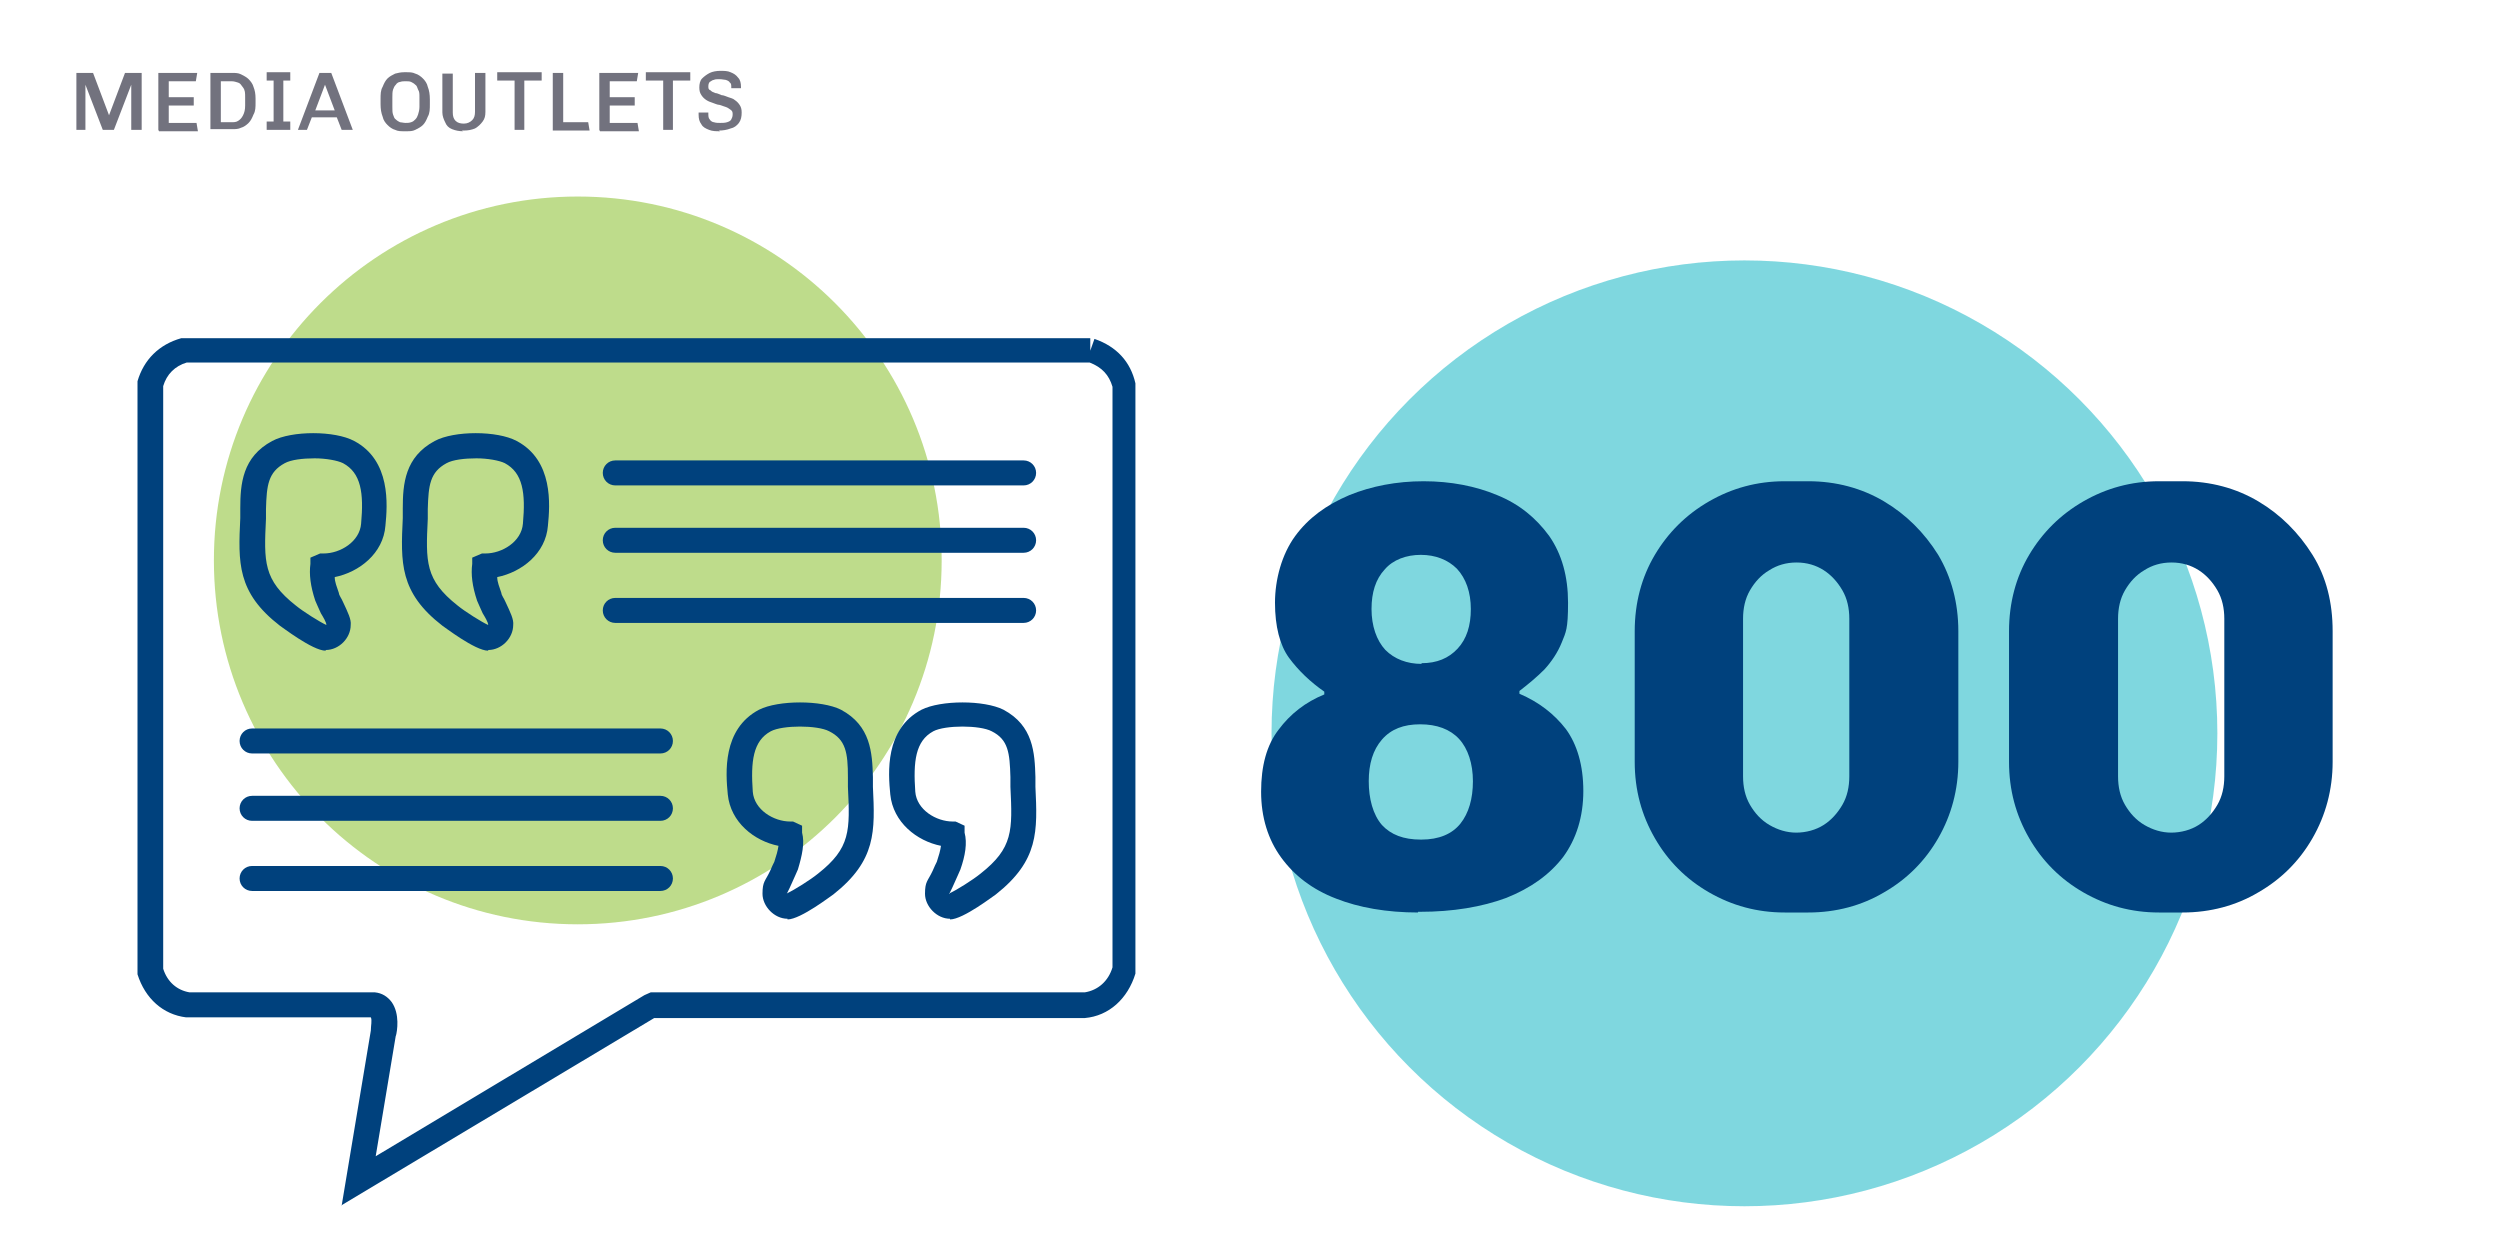<svg viewBox="0 0 360 180" xmlns="http://www.w3.org/2000/svg"><circle cx="251.2" cy="105.6" fill="#00b1c1" opacity=".5" r="68.1"/><circle cx="83.2" cy="80.7" fill="#93c43e" opacity=".6" r="52.4"/><g fill="#00417d"><path d="m204.2 131.4c-4.5 0-8.5-.7-11.8-2-3.4-1.3-6-3.3-7.9-5.9s-2.9-5.8-2.9-9.5.8-6.7 2.5-8.9c1.7-2.3 3.9-4 6.6-5.1v-.4c-2-1.4-3.7-3-5.1-4.9-1.3-1.8-2-4.5-2-7.9s1-7 2.9-9.6 4.5-4.5 7.8-5.9c3.2-1.3 6.8-2 10.7-2s7.5.7 10.6 2c3.2 1.3 5.6 3.3 7.5 5.9 1.8 2.6 2.7 5.8 2.7 9.6s-.3 4.2-.9 5.7-1.5 2.8-2.5 3.9c-1.1 1.1-2.3 2.1-3.6 3.1v.4c2.8 1.2 5 2.9 6.7 5.1 1.6 2.2 2.5 5.2 2.5 8.9s-1 6.9-2.9 9.5c-2 2.6-4.7 4.5-8.2 5.9-3.5 1.3-7.7 2-12.4 2h-.3zm.5-10.5c2.5 0 4.4-.8 5.6-2.3s1.8-3.6 1.8-6.1-.7-4.7-2-6.1-3.2-2.1-5.6-2.1-4.2.7-5.5 2.2-1.9 3.5-1.9 6 .6 4.8 1.9 6.3c1.3 1.4 3.1 2.1 5.6 2.1zm0-25.4c2.2 0 3.9-.7 5.2-2.1s1.9-3.3 1.9-5.7-.7-4.4-2-5.8c-1.3-1.3-3.1-2-5.2-2s-4 .7-5.2 2.1c-1.3 1.4-1.9 3.3-1.9 5.7s.7 4.5 2 5.9c1.3 1.3 3.1 2 5.2 2z"/><path d="m257 131.4c-4 0-7.6-1-10.9-2.9s-5.9-4.5-7.8-7.8-2.9-6.9-2.9-11v-18.8c0-4.1 1-7.8 2.9-11s4.5-5.8 7.8-7.7 6.9-2.9 10.9-2.9h3.4c4 0 7.7 1 10.9 2.9s5.8 4.5 7.8 7.7c1.9 3.2 2.9 6.9 2.9 11v18.8c0 4-1 7.7-2.9 11s-4.5 5.9-7.8 7.8c-3.2 1.9-6.9 2.9-10.9 2.9zm1.6-11.5c1.5 0 2.9-.4 4-1.1s2-1.7 2.7-2.9 1-2.6 1-4.1v-22.7c0-1.5-.3-2.9-1-4.1s-1.6-2.2-2.7-2.9-2.4-1.1-3.9-1.1-2.8.4-3.9 1.1c-1.2.7-2.1 1.7-2.8 2.9s-1 2.6-1 4.1v22.7c0 1.5.3 2.9 1 4.1s1.6 2.2 2.8 2.9 2.5 1.1 3.9 1.1z"/><path d="m310.9 131.4c-4 0-7.6-1-10.9-2.9s-5.9-4.5-7.8-7.8-2.9-6.9-2.9-11v-18.8c0-4.1 1-7.8 2.9-11s4.5-5.8 7.8-7.7 6.9-2.9 10.9-2.9h3.4c4 0 7.7 1 10.9 2.9s5.8 4.5 7.8 7.7 2.9 6.9 2.9 11v18.8c0 4-1 7.7-2.9 11s-4.5 5.9-7.8 7.8c-3.2 1.9-6.9 2.9-10.9 2.9zm1.7-11.5c1.5 0 2.9-.4 4-1.1s2-1.7 2.7-2.9 1-2.6 1-4.1v-22.7c0-1.5-.3-2.9-1-4.1s-1.6-2.2-2.7-2.9-2.4-1.1-3.9-1.1-2.8.4-3.9 1.1c-1.2.7-2.1 1.7-2.8 2.9s-1 2.6-1 4.1v22.7c0 1.5.3 2.9 1 4.1s1.6 2.2 2.8 2.9 2.5 1.1 3.9 1.1z"/><path d="m49.2 173.6 4.2-25.2c0-.7.2-1.5 0-1.9h-26.6c-3.3-.4-5.9-2.7-7-6.2v-85.4c.9-3.1 3.1-5.3 6.3-6.2h130.9v1.8l.6-1.7c3.2 1.1 5.2 3.3 5.9 6.4v85c-1.1 3.6-3.8 6.1-7.3 6.4h-62l-45.1 27zm7.8-24.5-2.9 17.4 38.7-23.2.9-.4h62.5c1.9-.3 3.4-1.6 4-3.6v-83.6c-.5-1.7-1.5-2.8-3.3-3.5h-130c-1.7.5-2.9 1.7-3.4 3.4v83.9c.6 1.9 2 3.1 3.8 3.4h26.7c1 .1 1.8.6 2.4 1.4 1.2 1.7.8 4.2.6 4.9z"/><path d="m113.4 132.3c-1.9 0-3.6-1.8-3.6-3.6s.4-1.8 1.1-3.3c.2-.5.5-1.1.6-1.3.3-.9.5-1.6.6-2.3-3.5-.7-6.9-3.4-7.3-7.4-.3-3.1-.8-9.4 4.5-12.2 2.8-1.4 9-1.4 11.8 0 4.3 2.3 4.5 6.2 4.6 9.7v1.4c.3 6.4.5 10.6-5.7 15.5-.2.1-4.7 3.6-6.6 3.6zm0-3.7c.9-.4 3.3-1.9 4.4-2.8 4.7-3.7 4.6-6.2 4.3-12.5v-1.4c0-3.5-.3-5.4-2.7-6.6-1.7-.9-6.7-.9-8.4 0-2.6 1.4-2.9 4.4-2.6 8.7.2 2.6 3 4.3 5.4 4.3h.4l1.3.6v1c.4 1.5 0 3.3-.6 5.3-.2.5-.5 1.1-.8 1.8-.2.5-.6 1.3-.8 1.7z"/><path d="m136.8 132.3c-1.9 0-3.6-1.8-3.6-3.6s.4-1.8 1.1-3.3c.2-.5.5-1.1.6-1.3.3-.9.5-1.6.6-2.3-3.5-.7-6.9-3.4-7.3-7.4-.3-3.1-.8-9.4 4.5-12.2 2.8-1.4 9-1.4 11.8 0 4.3 2.3 4.5 6.2 4.6 9.7v1.4c.3 6.4.5 10.6-5.7 15.5-.2.1-4.7 3.6-6.6 3.6zm0-3.7c.9-.4 3.3-1.9 4.4-2.8 4.7-3.7 4.6-6.2 4.3-12.5v-1.4c-.1-3.5-.3-5.4-2.7-6.6-1.7-.9-6.7-.9-8.4 0-2.6 1.4-2.9 4.4-2.6 8.7.2 2.6 3 4.3 5.4 4.3h.4l1.3.6v1c.4 1.5.1 3.3-.6 5.3-.2.5-.5 1.1-.8 1.8-.2.5-.6 1.3-.8 1.7h.1z"/><path d="m95.1 108.5h-58.8c-1 0-1.8-.8-1.8-1.8s.8-1.8 1.8-1.8h58.8c1 0 1.8.8 1.8 1.8s-.8 1.8-1.8 1.8z"/><path d="m95.1 118.2h-58.8c-1 0-1.8-.8-1.8-1.8s.8-1.8 1.8-1.8h58.8c1 0 1.8.8 1.8 1.8s-.8 1.8-1.8 1.8z"/><path d="m95.1 128.3h-58.8c-1 0-1.8-.8-1.8-1.8s.8-1.8 1.8-1.8h58.8c1 0 1.8.8 1.8 1.8s-.8 1.8-1.8 1.8z"/><path d="m70.3 93.7c-1.9 0-6.4-3.5-6.6-3.6-6.2-4.8-6-9.1-5.7-15.5v-1.4c0-3.5.3-7.4 4.6-9.7 2.8-1.5 9-1.5 11.8 0 5.3 2.8 4.8 9.2 4.5 12.2-.3 4-3.8 6.7-7.3 7.4 0 .7.3 1.4.6 2.3 0 .3.4.8.6 1.3.7 1.5 1.2 2.5 1.1 3.3 0 1.9-1.7 3.6-3.6 3.6zm-1.7-27.7c-1.7 0-3.4.2-4.3.7-2.4 1.3-2.6 3.2-2.7 6.6v1.4c-.3 6.2-.4 8.8 4.3 12.5 1.1.9 3.5 2.4 4.4 2.8 0-.4-.5-1.2-.8-1.7-.3-.7-.6-1.3-.8-1.8-.7-2.1-.9-3.8-.7-5.3v-.9s1.4-.6 1.4-.6h.5c2.4 0 5.2-1.7 5.4-4.3.4-4.4 0-7.3-2.6-8.7-.8-.4-2.5-.7-4.1-.7z"/><path d="m46.9 93.7c-1.9 0-6.4-3.5-6.6-3.6-6.2-4.8-6-9.1-5.7-15.5v-1.4c0-3.5.3-7.4 4.6-9.7 2.8-1.5 9-1.5 11.8 0 5.3 2.8 4.8 9.2 4.5 12.2-.3 4-3.8 6.7-7.3 7.4 0 .7.3 1.4.6 2.3 0 .3.4.8.6 1.3.7 1.5 1.2 2.5 1.1 3.3 0 1.9-1.7 3.6-3.6 3.6zm-1.6-27.7c-1.7 0-3.4.2-4.3.7-2.4 1.3-2.6 3.2-2.7 6.6v1.4c-.3 6.2-.4 8.8 4.3 12.5 1.1.9 3.5 2.4 4.4 2.8 0-.4-.5-1.2-.8-1.7-.3-.7-.6-1.3-.8-1.8-.7-2.1-.9-3.8-.7-5.3v-.9s1.4-.6 1.4-.6h.5c2.4 0 5.2-1.7 5.4-4.3.4-4.4 0-7.3-2.6-8.7-.8-.4-2.5-.7-4.1-.7z"/><path d="m147.4 69.9h-58.8c-1 0-1.8-.8-1.8-1.8s.8-1.8 1.8-1.8h58.8c1 0 1.8.8 1.8 1.8s-.8 1.8-1.8 1.8z"/><path d="m147.4 79.6h-58.8c-1 0-1.8-.8-1.8-1.8s.8-1.8 1.8-1.8h58.8c1 0 1.8.8 1.8 1.8s-.8 1.8-1.8 1.8z"/><path d="m147.4 89.7h-58.8c-1 0-1.8-.8-1.8-1.8s.8-1.8 1.8-1.8h58.8c1 0 1.8.8 1.8 1.8s-.8 1.8-1.8 1.8z"/></g><path d="m11 18.7v-8.2h2.4l2.3 6.1 2.3-6.1h2.4v8.2h-1.5v-6.5l-2.5 6.5h-1.6l-2.5-6.5v6.5z" fill="#72727e"/><path d="m22.8 18.7v-8.2h5.6l-.2 1.2h-3.9v2.3h3.6v1.2h-3.6v2.5h4l.2 1.2h-5.6z" fill="#72727e"/><path d="m30.3 18.7v-8.2h3.1c.5 0 .9 0 1.3.2s.8.4 1.1.7.6.7.7 1.1c.2.5.3 1 .3 1.7v.6c0 .6 0 1.2-.3 1.7-.2.5-.4.9-.7 1.2s-.7.6-1.1.7c-.4.2-.8.2-1.3.2h-3.1zm1.5-1.1h1.5c.4 0 .7 0 1-.2s.5-.4.7-.8.3-.8.3-1.4v-1.2c0-.6 0-1-.3-1.4s-.4-.6-.7-.7-.6-.2-1-.2h-1.5z" fill="#72727e"/><path d="m38.4 18.7v-1.2h1v-5.9h-1v-1.2h3.4v1.2h-1v5.9h1v1.2z" fill="#72727e"/><path d="m42.9 18.7 3.1-8.2h1.7l3.1 8.2h-1.6l-.7-1.8h-3.6l-.7 1.8h-1.5zm2.5-2.8h2.8l-1.4-3.7z" fill="#72727e"/><path d="m58.2 18.9c-.5 0-.9 0-1.3-.2-.4-.1-.8-.4-1.1-.7s-.6-.7-.7-1.2c-.2-.5-.3-1.1-.3-1.8v-.7c0-.7 0-1.3.3-1.8.2-.5.4-.9.7-1.2s.7-.5 1.1-.7c.4-.1.8-.2 1.3-.2h.3c.5 0 .9 0 1.3.2.4.1.8.4 1.1.7s.6.7.7 1.2c.2.5.3 1.1.3 1.8v.7c0 .7 0 1.3-.3 1.8-.2.5-.4.9-.7 1.2s-.7.5-1.1.7-.8.2-1.3.2zm.2-1.2c.3 0 .5 0 .8-.1s.4-.2.6-.4.3-.4.4-.7.2-.7.2-1.1v-1.4c0-.5 0-.8-.2-1.1-.1-.3-.2-.6-.4-.7-.2-.2-.4-.3-.6-.4s-.5-.1-.8-.1-.5 0-.8.1c-.2 0-.5.2-.6.4-.2.2-.3.4-.4.7s-.1.7-.1 1.1v1.4c0 .5 0 .8.1 1.1s.2.6.4.7c.2.2.4.3.6.4.2 0 .5.1.8.1z" fill="#72727e"/><path d="m66.7 18.9c-.6 0-1.1-.1-1.6-.3s-.8-.5-1-1c-.2-.4-.4-.9-.4-1.4v-5.6h1.5v5.6c0 .5.1.9.4 1.2s.7.4 1.2.4.9-.2 1.2-.5.4-.7.4-1.2v-5.6h1.5v5.6c0 .6-.1 1-.4 1.4s-.6.7-1.1 1c-.5.2-1 .3-1.6.3h-.3z" fill="#72727e"/><path d="m74.1 18.7v-7.1h-2.5v-1.2h6.4v1.2h-2.5v7.1h-1.5z" fill="#72727e"/><path d="m79.6 18.7v-8.2h1.5v7.1h3.6l.2 1.2h-5.3z" fill="#72727e"/><path d="m86.3 18.7v-8.2h5.6l-.2 1.2h-3.9v2.3h3.6v1.2h-3.6v2.5h4l.2 1.2h-5.6z" fill="#72727e"/><path d="m95.5 18.7v-7.1h-2.5v-1.2h6.4v1.2h-2.5v7.1h-1.5z" fill="#72727e"/><path d="m103.7 18.9c-.6 0-1.1 0-1.6-.2s-.9-.4-1.1-.8c-.3-.4-.4-.8-.4-1.4 0-.2 0-.2 0-.3h1.4s0 0 0 .1c0 .4 0 .7.2.9.1.2.4.4.6.4.3.1.6.1.9.1s.7 0 1-.1.5-.2.6-.4.2-.4.2-.7 0-.5-.3-.7-.4-.3-.7-.4-.6-.2-.9-.3c-.3 0-.7-.2-1-.3s-.6-.2-.9-.4-.5-.4-.7-.7-.3-.6-.3-1.1.1-1 .4-1.3.7-.6 1.1-.8 1-.3 1.5-.3 1.1 0 1.5.2c.5.2.8.4 1.1.8.3.3.4.8.4 1.3v.2h-1.4v-.2c0-.2 0-.5-.2-.6-.1-.2-.3-.3-.6-.4-.2 0-.5-.1-.9-.1s-.6 0-.8.1c-.2 0-.4.2-.6.3-.1.1-.2.3-.2.6s0 .5.3.6c.2.2.4.3.7.4.3 0 .6.2.9.3.3 0 .7.2 1 .3s.7.2.9.4c.3.2.5.4.7.7s.3.6.3 1.1c0 .6-.1 1.1-.4 1.5s-.7.7-1.2.8c-.5.2-1.1.3-1.7.3z" fill="#72727e"/></svg>